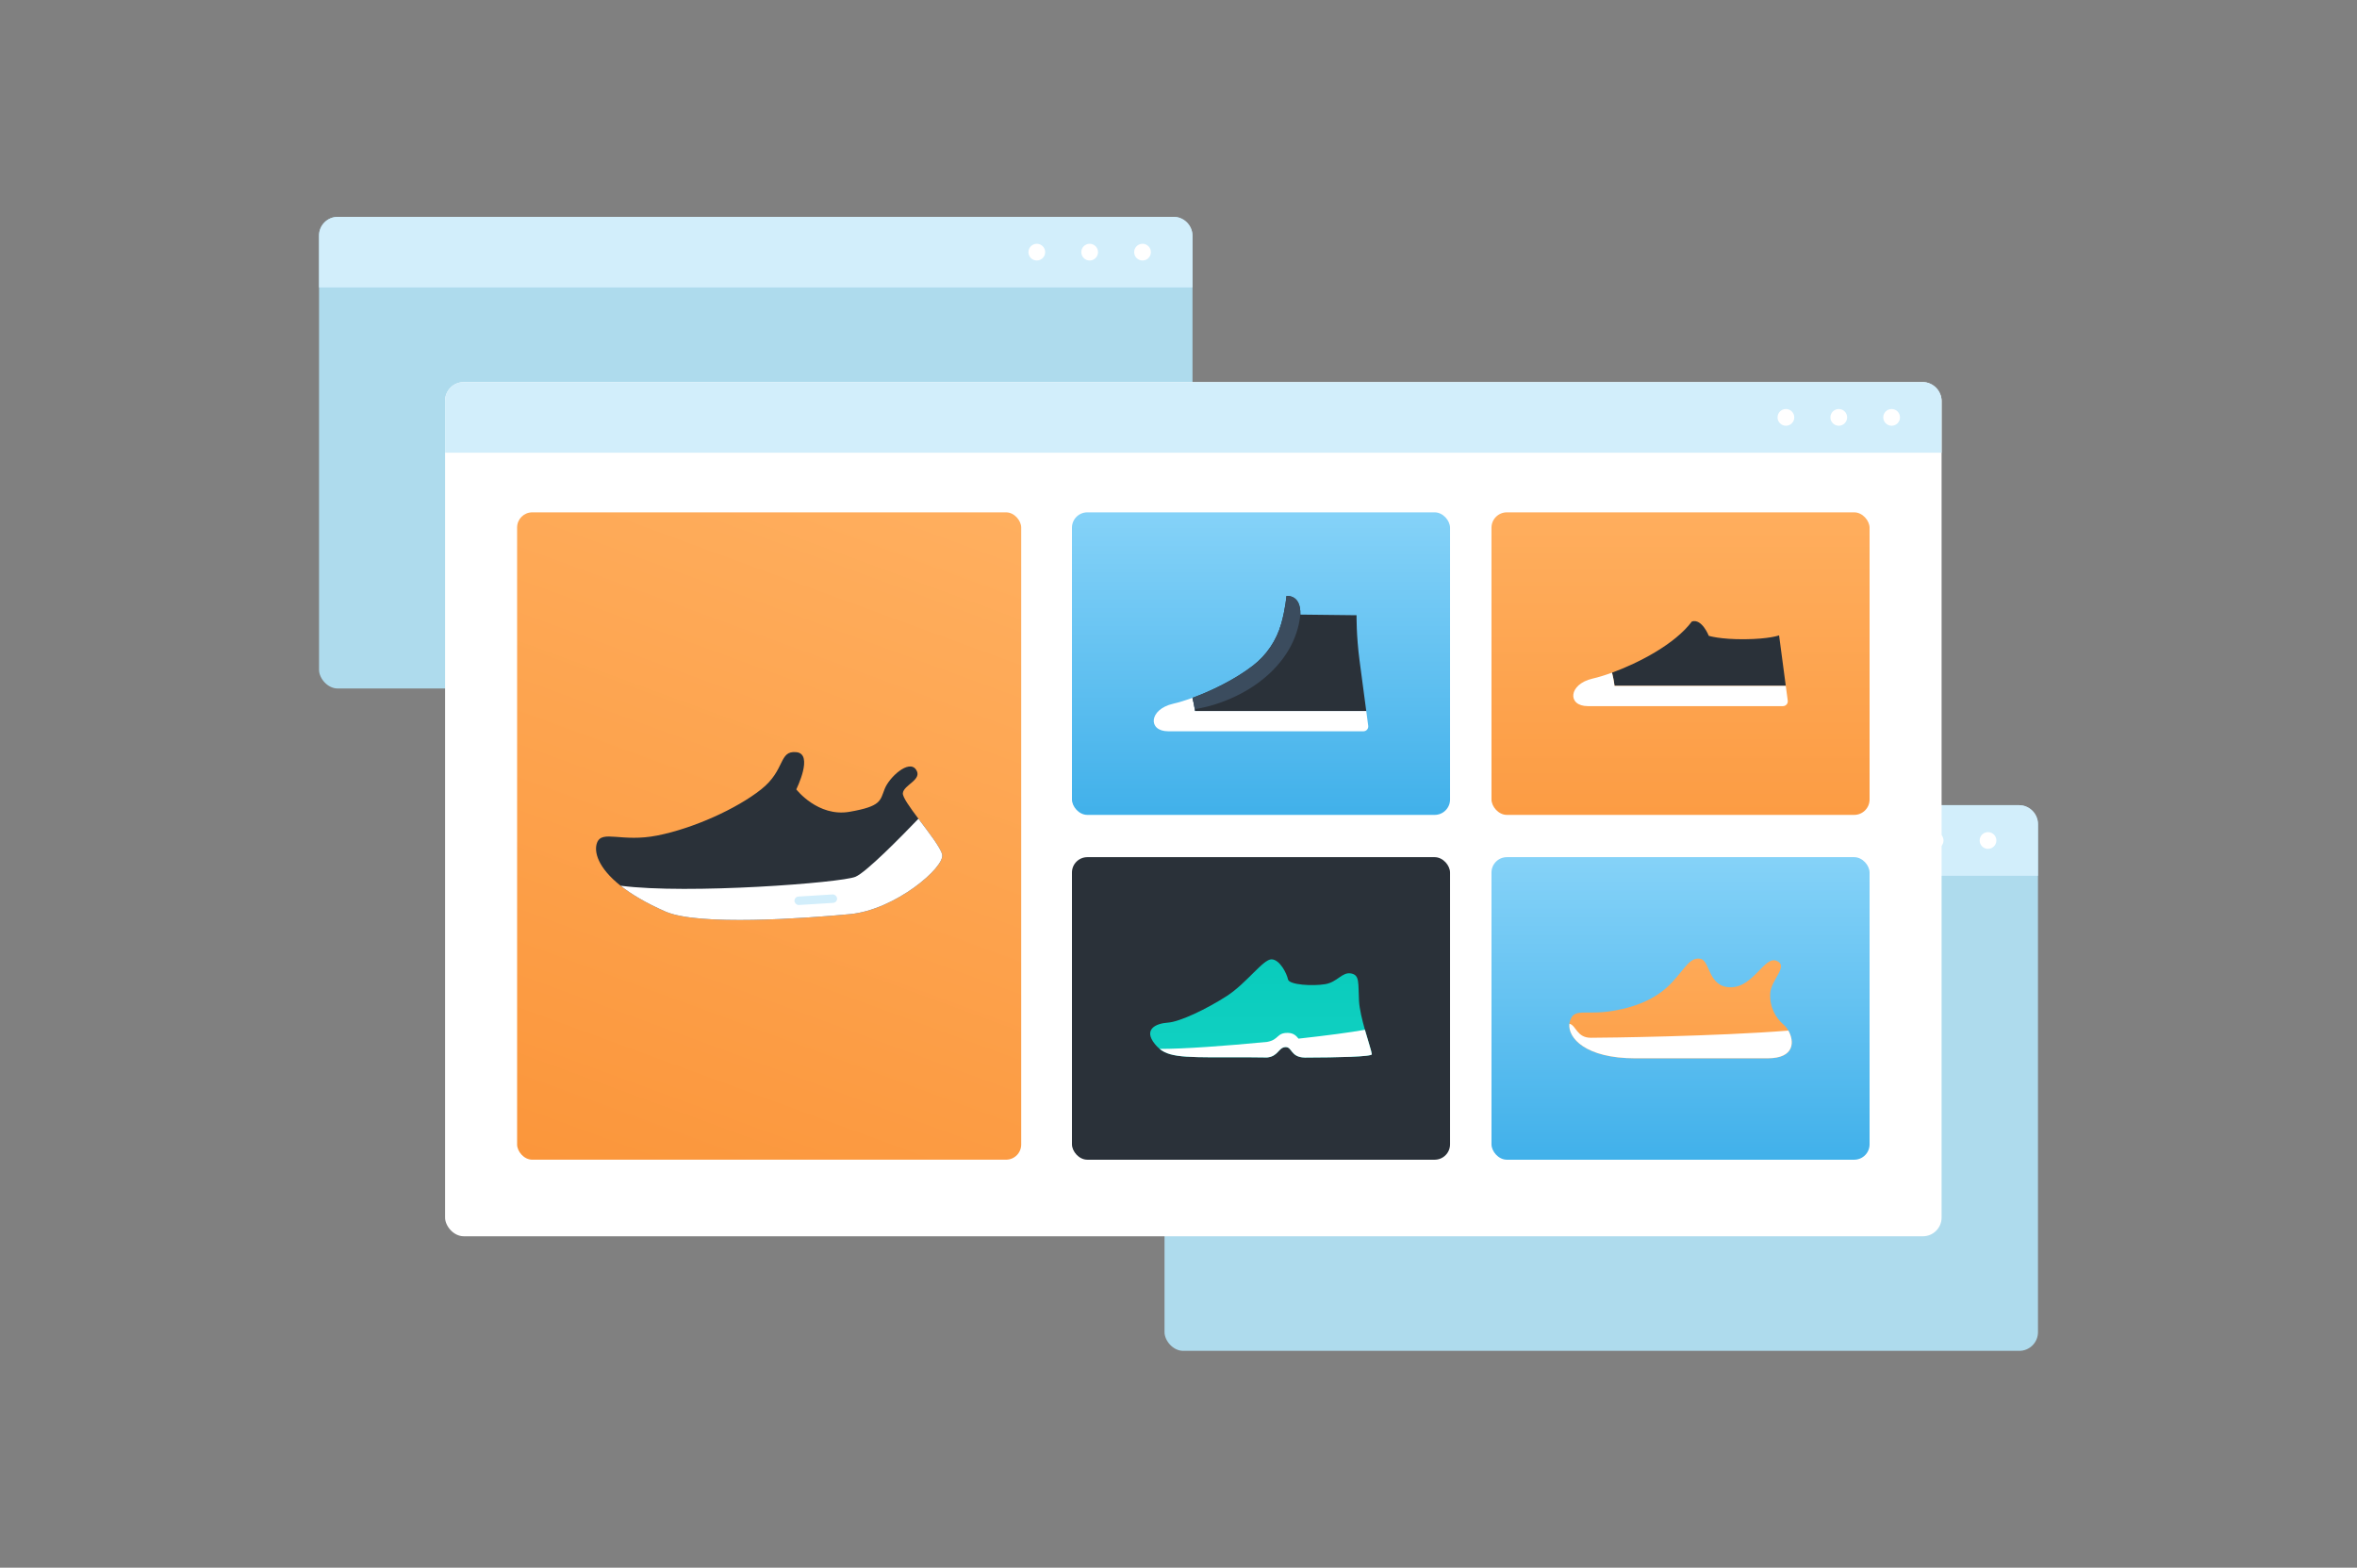 <?xml version="1.0" encoding="UTF-8"?>
<svg xmlns="http://www.w3.org/2000/svg" xmlns:xlink="http://www.w3.org/1999/xlink" viewBox="0 0 1422.98 946.38">
  <rect x="0" y="0" width="1422.98" height="946.38" fill="#808080" stroke="none"/>
  <defs>
    <style>
      .cls-1 {
        fill: #fff;
      }

      .cls-2 {
        fill: #2a3139;
      }

      .cls-3 {
        fill: #aedbed;
      }

      .cls-4 {
        fill: url(#linear-gradient-5);
      }

      .cls-5 {
        fill: url(#linear-gradient-6);
      }

      .cls-6 {
        fill: #3b4c5e;
      }

      .cls-7 {
        fill: url(#linear-gradient);
      }

      .cls-8 {
        fill: #d2eefb;
      }

      .cls-9 {
        fill: url(#linear-gradient-2);
      }

      .cls-10 {
        fill: url(#linear-gradient-4);
      }

      .cls-11 {
        fill: url(#linear-gradient-3);
      }
    </style>
    <linearGradient id="linear-gradient" x1="761.3" y1="245.38" x2="761.3" y2="662.5" gradientTransform="matrix(1, 0, 0, 1, 0, 0)" gradientUnits="userSpaceOnUse">
      <stop offset="0" stop-color="#9ddefd"/>
      <stop offset="1" stop-color="#0191dd"/>
    </linearGradient>
    <linearGradient id="linear-gradient-2" x1="1014.58" y1="553.8" x2="1014.58" y2="297.93" gradientTransform="matrix(1, 0, 0, 1, 0, 0)" gradientUnits="userSpaceOnUse">
      <stop offset="0" stop-color="#fb963b"/>
      <stop offset="1" stop-color="#ffaf5f"/>
    </linearGradient>
    <linearGradient id="linear-gradient-3" x1="1014.58" y1="453.54" x2="1014.58" y2="870.66" xlink:href="#linear-gradient"/>
    <linearGradient id="linear-gradient-4" x1="1014.58" y1="711.19" x2="1014.58" y2="539.81" xlink:href="#linear-gradient-2"/>
    <linearGradient id="linear-gradient-5" x1="761.3" y1="749.73" x2="761.3" y2="508.53" gradientTransform="matrix(1, 0, 0, 1, 0, 0)" gradientUnits="userSpaceOnUse">
      <stop offset="0" stop-color="#1fdccd"/>
      <stop offset="1" stop-color="#00c4b5"/>
    </linearGradient>
    <linearGradient id="linear-gradient-6" x1="383.85" y1="723.67" x2="544.88" y2="285.71" xlink:href="#linear-gradient-2"/>
  </defs>
  <g id="Layer_1" data-name="Layer 1"/>
  <g id="Layer_4" data-name="Layer 4">
    <g>
      <g>
        <rect class="cls-3" x="192.61" y="130.9" width="527.33" height="284.73" rx="11.29" ry="11.29"/>
        <path class="cls-8" d="M719.93,142.2v31.33H192.61v-31.33c0-6.23,5.06-11.29,11.29-11.29h504.74c6.23,0,11.29,5.06,11.29,11.29Z"/>
        <circle class="cls-1" cx="689.77" cy="152.21" r="5.05"/>
        <circle class="cls-1" cx="657.86" cy="152.21" r="5.05"/>
        <circle class="cls-1" cx="625.95" cy="152.21" r="5.05"/>
      </g>
      <g>
        <rect class="cls-3" x="703.05" y="486.07" width="527.33" height="329.41" rx="11.29" ry="11.29"/>
        <path class="cls-8" d="M1230.37,497.36v31.33H703.05v-31.33c0-6.23,5.06-11.29,11.29-11.29h504.74c6.23,0,11.29,5.06,11.29,11.29Z"/>
        <circle class="cls-1" cx="1200.21" cy="507.38" r="5.05"/>
        <circle class="cls-1" cx="1168.3" cy="507.38" r="5.05"/>
        <circle class="cls-1" cx="1136.39" cy="507.38" r="5.05"/>
      </g>
      <g>
        <rect class="cls-1" x="268.71" y="230.65" width="903.48" height="515.66" rx="11.29" ry="11.29"/>
        <path class="cls-8" d="M1172.19,241.95v31.33H268.71v-31.33c0-6.23,5.06-11.29,11.29-11.29h880.89c6.23,0,11.29,5.06,11.29,11.29Z"/>
        <circle class="cls-1" cx="1142.02" cy="251.96" r="5.05"/>
        <circle class="cls-1" cx="1110.11" cy="251.96" r="5.05"/>
        <circle class="cls-1" cx="1078.2" cy="251.96" r="5.05"/>
      </g>
      <g>
        <g>
          <rect class="cls-7" x="647.17" y="309.29" width="228.26" height="182.64" rx="9.28" ry="9.28"/>
          <g>
            <rect class="cls-9" x="900.45" y="309.29" width="228.26" height="182.64" rx="9.28" ry="9.28"/>
            <g>
              <path class="cls-2" d="M1078.12,414.02h-103.4s-.4-3.65-1.51-7.95c16.06-5.86,37.92-17.15,48.22-30.89,6.07-1.94,10.2,8.64,10.2,8.64,0,0,6.71,2.2,21.67,2.07,14.97-.13,20.78-2.33,20.78-2.33l4.04,30.46Z"/>
              <path class="cls-1" d="M1076.4,426.27h-117.81c-12.51,0-11.74-13.29,2.97-16.64,3.19-.73,7.2-1.94,11.65-3.56,1.11,4.3,1.51,7.95,1.51,7.95h103.4l1.19,8.93c.24,1.76-1.13,3.32-2.91,3.32Z"/>
            </g>
          </g>
          <g>
            <path class="cls-1" d="M823.12,441.46h-117.81c-12.51,0-11.74-13.29,2.97-16.64,3.19-.73,7.2-1.94,11.65-3.56,1.11,4.3,1.51,7.95,1.51,7.95h103.4l1.19,8.93c.24,1.76-1.13,3.32-2.91,3.32Z"/>
            <path class="cls-2" d="M824.84,429.21h-103.4s-.04-.4-.14-1.09c-.2-1.39-.63-3.98-1.37-6.86,11.28-4.12,25.42-10.91,36.4-19.35,8.34-6.4,14.35-15.32,17.19-25.44,2.57-9.13,3.15-16.68,3.15-16.68,0,0,8.77-1.17,8.38,11.22l33.94,.39s-.2,12.22,1.81,27.35l4.04,30.46Z"/>
            <path class="cls-6" d="M785.05,371.01c-3.19,31.36-34.09,52.24-63.75,57.11-.2-1.39-.63-3.98-1.37-6.86,11.28-4.12,25.42-10.91,36.4-19.35,8.34-6.4,14.35-15.32,17.19-25.44,2.57-9.13,3.15-16.68,3.15-16.68,0,0,8.77-1.17,8.38,11.22Z"/>
          </g>
          <g>
            <rect class="cls-11" x="900.45" y="517.45" width="228.26" height="182.64" rx="9.28" ry="9.28"/>
            <g>
              <path class="cls-10" d="M1067.19,638.87h-80.03c-29.95,0-40.68-12.34-39.67-20.86,.05-.34,.11-.68,.19-1.01,2.14-8.99,9.03-4,25.67-6.71,16.65-2.71,28.13-8.65,36.13-17.29,8-8.65,10.78-15.2,16.97-14.23,6.19,.97,4.55,17.23,18.39,17.23s20.32-19.07,27.77-15.97c7.45,3.09-3.39,11.42-3.87,19.55-.48,8.13,3.1,14.8,8.23,19.16,.95,.8,1.91,2,2.71,3.41,3.56,6.23,4.16,16.72-12.49,16.72Z"/>
              <path class="cls-1" d="M1067.19,638.87h-80.03c-29.95,0-40.68-12.34-39.67-20.86,4.06,.9,4.38,8.47,12.96,8.47s75.87-.87,119.23-4.33c3.56,6.23,4.16,16.72-12.49,16.72Z"/>
            </g>
          </g>
          <g>
            <rect class="cls-2" x="647.17" y="517.45" width="228.26" height="182.64" rx="9.28" ry="9.28"/>
            <g>
              <path class="cls-4" d="M828.21,636.41c.1,1.53-20.7,1.96-40.37,2.02-8.93-.15-7.57-6.65-11.92-6.31-4.12,.31-4.21,5.58-10.93,6.25h-.02c-6.89-.05-11.47-.12-11.47-.12-35.28,0-46.38,.66-53.39-5.05-1.01-.83-1.94-1.78-2.84-2.89-7.16-8.8,.39-12.48,7.74-12.97,7.36-.48,23.62-8.32,35.62-16.06,12-7.74,22.06-22.35,27.09-22.16,5.04,.19,9.2,8.71,9.87,12.1,.68,3.38,15,4.16,22.46,2.9,7.45-1.26,10.16-7.45,15.58-6.48,5.42,.96,4.25,5.9,4.84,16.54,.27,4.9,1.88,11.49,3.56,17.47,1.99,7.02,4.07,13.19,4.18,14.76Z"/>
              <path class="cls-1" d="M828.21,636.41c.1,1.53-20.7,1.96-40.37,2.02-8.93-.15-7.57-6.65-11.92-6.31-4.12,.31-4.21,5.58-10.93,6.25h-.02c-6.89-.05-11.47-.12-11.47-.12-35.28,0-46.38,.66-53.39-5.05,14.43,.04,40.06-1.82,64.88-4.23h.01c7.3-1.3,5.69-5.63,12.66-5.43,3.27,.08,4.86,1.69,6.3,3.46,16.83-1.85,31.64-3.8,40.07-5.35,1.99,7.02,4.07,13.19,4.18,14.76Z"/>
            </g>
          </g>
        </g>
        <g>
          <rect class="cls-5" x="312.19" y="309.29" width="304.34" height="390.79" rx="9.15" ry="9.15"/>
          <g>
            <path class="cls-2" d="M513.15,551.84c-27.32,2.56-91.37,7.2-111.32-1.53-11.93-5.22-20.76-10.54-27.17-15.62-13.69-10.85-16.27-20.6-14.19-26,3.07-7.91,14.81,0,36.51-4.34,21.7-4.34,47.75-16.08,62.56-27.83,14.8-11.74,10.46-23.49,21.19-22.46,10.72,1.02,0,22.46,0,22.46,0,0,13.02,16.85,32.17,13.54,19.15-3.32,18.38-6.64,21.19-13.79,2.81-7.15,14.55-17.87,18.89-11.75,4.34,6.13-7.4,9.2-7.91,14.3-.23,2.32,4.26,8.57,9.41,15.43,6.21,8.26,13.36,17.41,14.33,21.59,1.79,7.66-28.34,33.45-55.66,36Z"/>
            <path class="cls-1" d="M513.15,551.84c-27.32,2.56-91.37,7.2-111.32-1.53-11.93-5.22-20.76-10.54-27.17-15.62,40.74,5.31,133.27-1.79,141.81-5.4,6.52-2.75,27.44-24.02,38.01-35.04,6.21,8.26,13.36,17.41,14.33,21.59,1.79,7.66-28.34,33.45-55.66,36Z"/>
            <rect class="cls-8" x="479.58" y="540.61" width="25.79" height="5.11" rx="2.55" ry="2.55" transform="translate(-32.57 31.42) rotate(-3.54)"/>
          </g>
        </g>
      </g>
    </g>
  </g>
</svg>